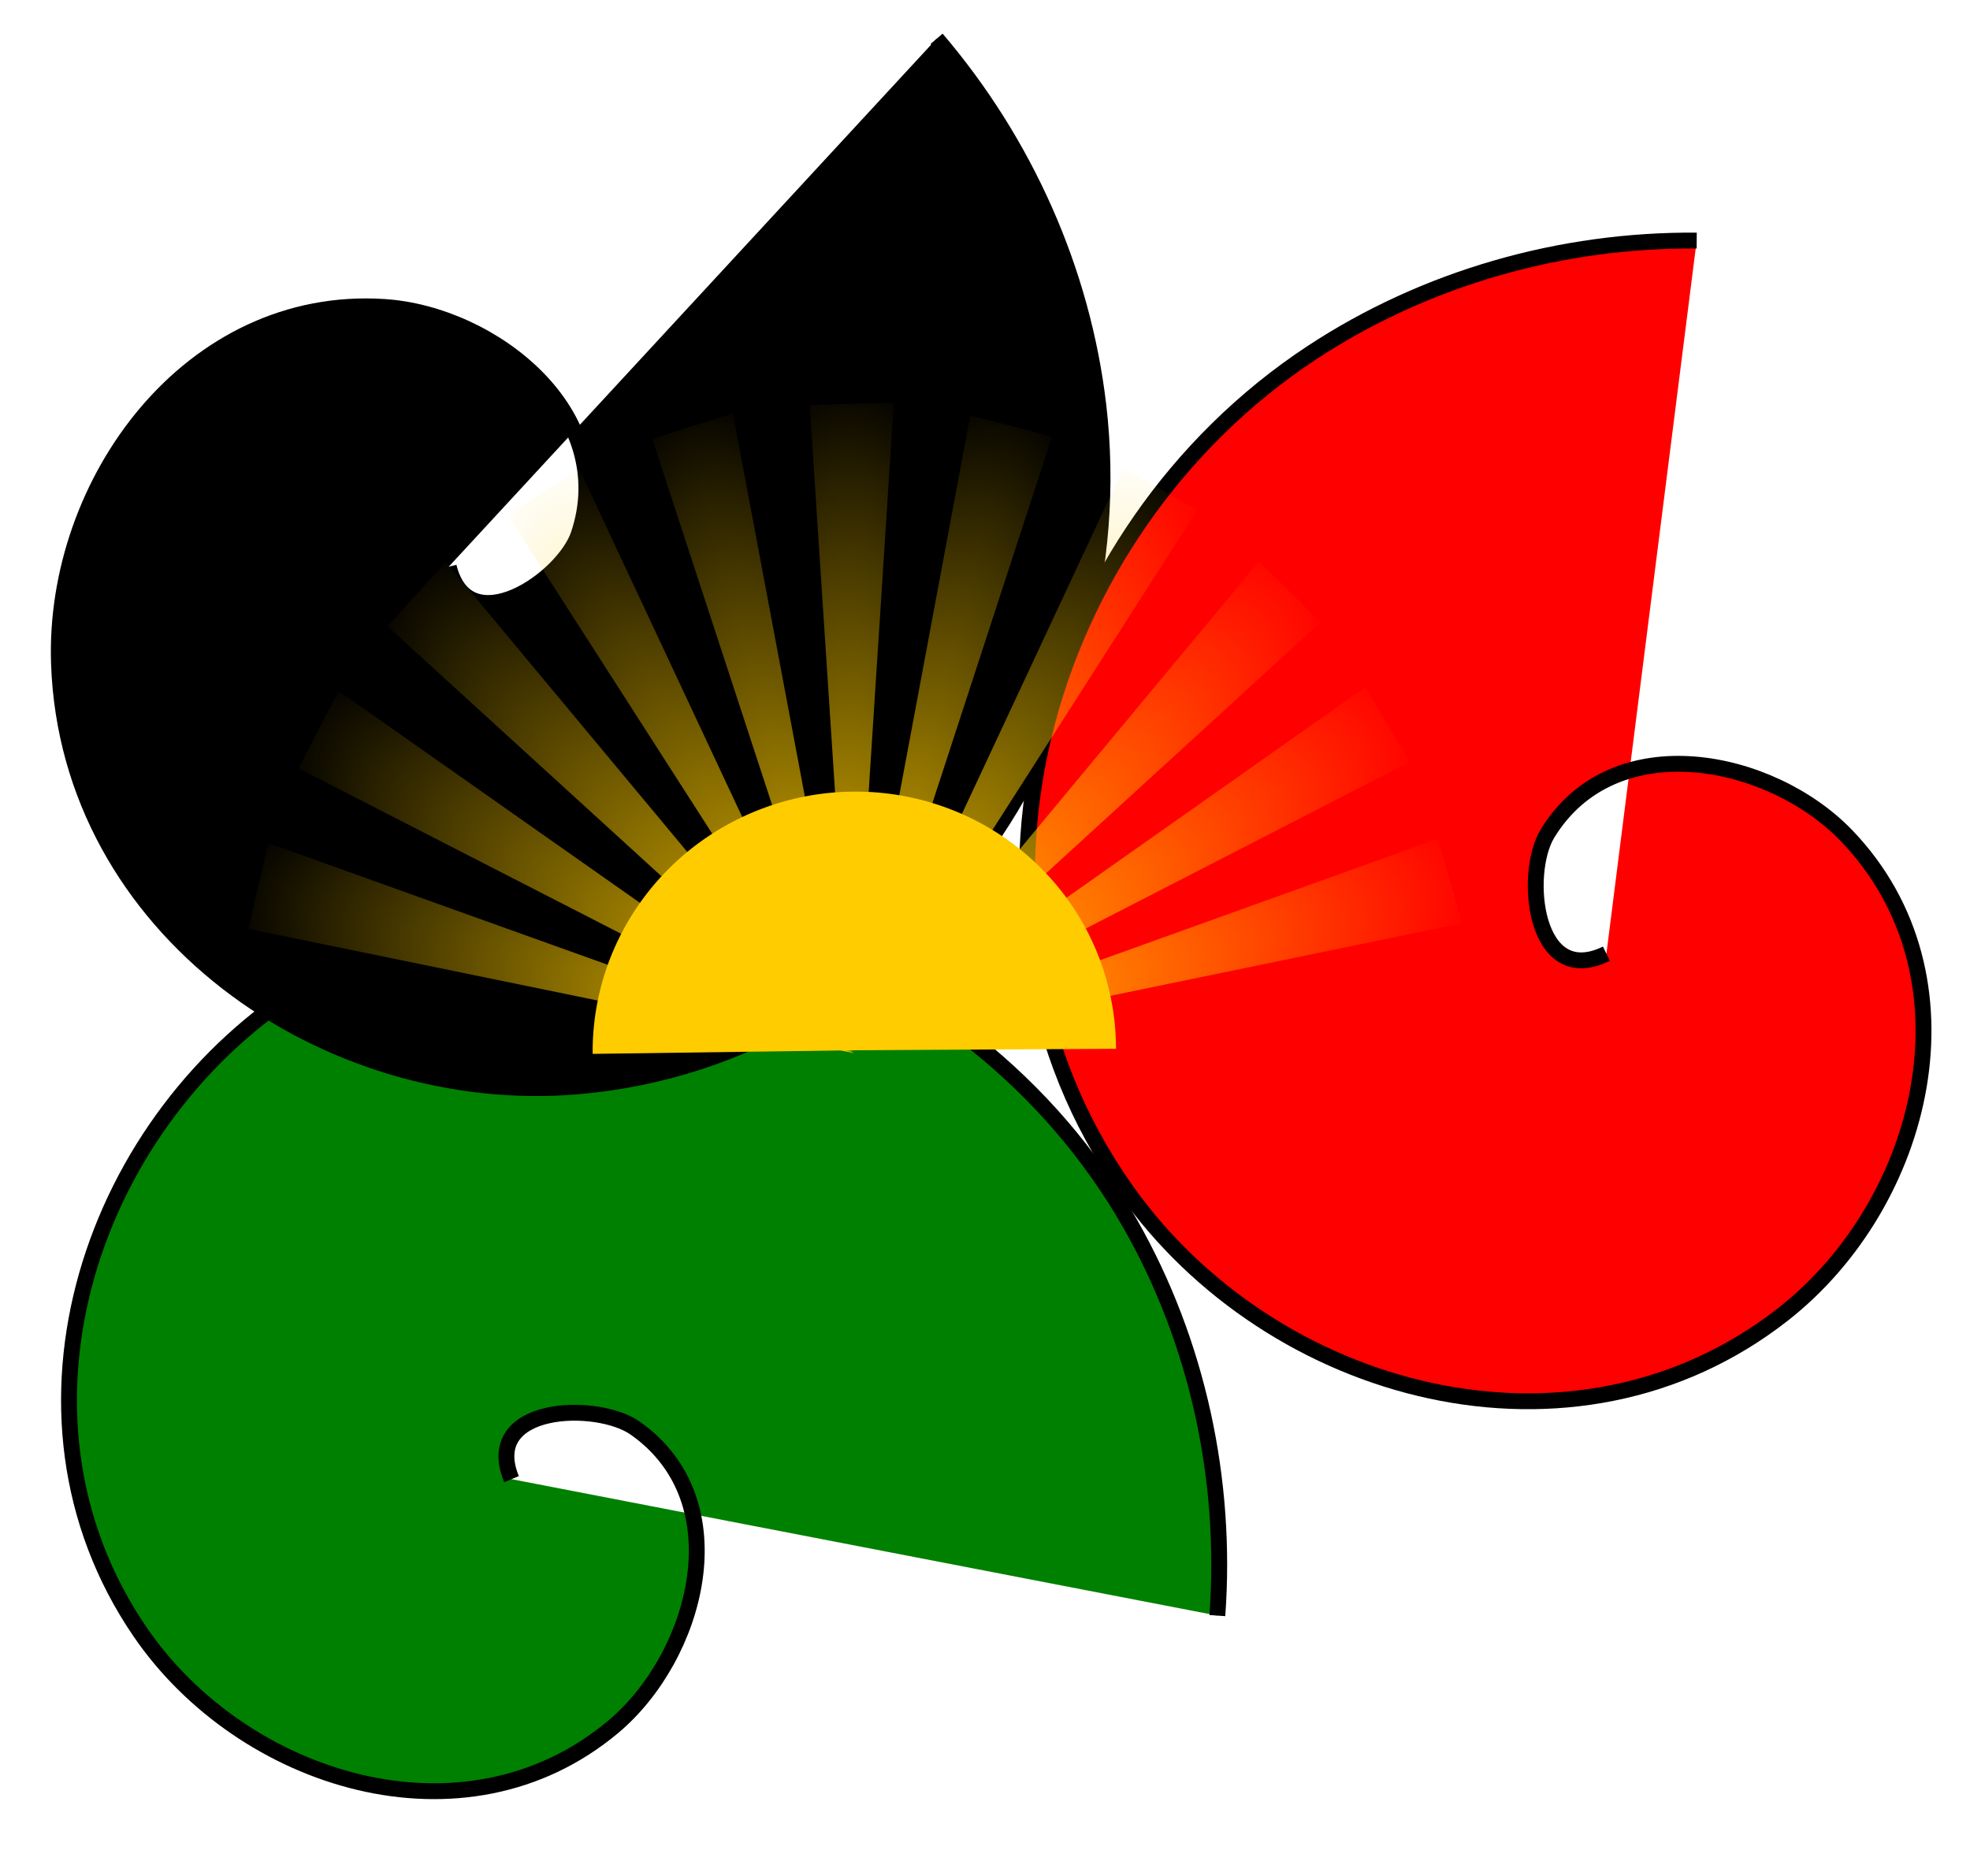 <?xml version="1.0" encoding="UTF-8" standalone="no"?>
<svg
   xmlns:dc="http://purl.org/dc/elements/1.1/"
   xmlns:cc="http://creativecommons.org/ns#"
   xmlns:rdf="http://www.w3.org/1999/02/22-rdf-syntax-ns#"
   xmlns:svg="http://www.w3.org/2000/svg"
   xmlns="http://www.w3.org/2000/svg"
   xmlns:xlink="http://www.w3.org/1999/xlink"
   xmlns:sodipodi="http://sodipodi.sourceforge.net/DTD/sodipodi-0.dtd"
   xmlns:inkscape="http://www.inkscape.org/namespaces/inkscape"
   sodipodi:docname="biafran-flag-blob-outcircle.svg"
   inkscape:version="1.0 (4035a4fb49, 2020-05-01)"
   id="svg6386"
   version="1.1"
   viewBox="0 0 55.562 52.917"
   height="200"
   width="210">
  <defs
     id="defs6380">
    <filter
       inkscape:label="Sharpen More"
       inkscape:menu="Image Effects"
       inkscape:menu-tooltip="Sharpen edges and boundaries within the object, force=0.3"
       style="color-interpolation-filters:sRGB"
       id="filter3181">
      <feConvolveMatrix
         targetY="1"
         targetX="1"
         in="SourceGraphic"
         divisor="1"
         kernelMatrix="0 -0.3 0 -0.3 2.2 -0.3 0 -0.3 0"
         order="3 3"
         result="result1"
         id="feConvolveMatrix3177" />
      <feBlend
         in2="SourceGraphic"
         mode="normal"
         result="result2"
         id="feBlend3179" />
    </filter>
    <radialGradient
       inkscape:collect="always"
       xlink:href="#linearGradient953"
       id="radialGradient5172"
       gradientUnits="userSpaceOnUse"
       gradientTransform="matrix(-0.028,-1.828,4.826,-0.002,-1142.935,467.5)"
       cx="114.834"
       cy="261.282"
       fx="114.834"
       fy="261.282"
       r="33.018" />
    <linearGradient
       inkscape:collect="always"
       id="linearGradient953">
      <stop
         style="stop-color:#ffcc00;stop-opacity:1;"
         offset="0"
         id="stop949" />
      <stop
         style="stop-color:#ffcc00;stop-opacity:0;"
         offset="1"
         id="stop951" />
    </linearGradient>
    <radialGradient
       inkscape:collect="always"
       xlink:href="#linearGradient953"
       id="radialGradient5174"
       gradientUnits="userSpaceOnUse"
       gradientTransform="matrix(-0.028,-1.828,4.826,-0.002,-1142.935,467.5)"
       cx="114.834"
       cy="261.282"
       fx="114.834"
       fy="261.282"
       r="33.018" />
    <radialGradient
       inkscape:collect="always"
       xlink:href="#linearGradient953"
       id="radialGradient5176"
       gradientUnits="userSpaceOnUse"
       gradientTransform="matrix(-0.028,-1.828,4.826,-0.002,-1142.935,467.5)"
       cx="114.834"
       cy="261.282"
       fx="114.834"
       fy="261.282"
       r="33.018" />
    <radialGradient
       inkscape:collect="always"
       xlink:href="#linearGradient953"
       id="radialGradient5178"
       gradientUnits="userSpaceOnUse"
       gradientTransform="matrix(-0.028,-1.828,4.826,-0.002,-1142.935,467.5)"
       cx="114.834"
       cy="261.282"
       fx="114.834"
       fy="261.282"
       r="33.018" />
    <radialGradient
       inkscape:collect="always"
       xlink:href="#linearGradient953"
       id="radialGradient5180"
       gradientUnits="userSpaceOnUse"
       gradientTransform="matrix(-0.028,-1.828,4.826,-0.002,-1142.935,467.5)"
       cx="114.834"
       cy="261.282"
       fx="114.834"
       fy="261.282"
       r="33.018" />
    <radialGradient
       inkscape:collect="always"
       xlink:href="#linearGradient953"
       id="radialGradient5182"
       gradientUnits="userSpaceOnUse"
       gradientTransform="matrix(-0.028,-1.828,4.826,-0.002,-1142.935,467.5)"
       cx="114.834"
       cy="261.282"
       fx="114.834"
       fy="261.282"
       r="33.018" />
    <radialGradient
       inkscape:collect="always"
       xlink:href="#linearGradient953"
       id="radialGradient5184"
       gradientUnits="userSpaceOnUse"
       gradientTransform="matrix(-0.028,-1.828,4.826,-0.002,-1142.935,467.5)"
       cx="114.834"
       cy="261.282"
       fx="114.834"
       fy="261.282"
       r="33.018" />
    <radialGradient
       inkscape:collect="always"
       xlink:href="#linearGradient953"
       id="radialGradient5186"
       gradientUnits="userSpaceOnUse"
       gradientTransform="matrix(-0.028,-1.828,4.826,-0.002,-1142.935,467.5)"
       cx="114.834"
       cy="261.282"
       fx="114.834"
       fy="261.282"
       r="33.018" />
    <radialGradient
       inkscape:collect="always"
       xlink:href="#linearGradient953"
       id="radialGradient5188"
       gradientUnits="userSpaceOnUse"
       gradientTransform="matrix(-0.028,-1.828,4.826,-0.002,-1142.935,467.5)"
       cx="114.834"
       cy="261.282"
       fx="114.834"
       fy="261.282"
       r="33.018" />
    <radialGradient
       inkscape:collect="always"
       xlink:href="#linearGradient953"
       id="radialGradient5190"
       gradientUnits="userSpaceOnUse"
       gradientTransform="matrix(-0.028,-1.828,4.826,-0.002,-1142.935,467.5)"
       cx="114.834"
       cy="261.282"
       fx="114.834"
       fy="261.282"
       r="33.018" />
    <radialGradient
       inkscape:collect="always"
       xlink:href="#linearGradient953"
       id="radialGradient5192"
       gradientUnits="userSpaceOnUse"
       gradientTransform="matrix(-0.028,-1.828,4.826,-0.002,-1142.935,467.5)"
       cx="114.834"
       cy="261.282"
       fx="114.834"
       fy="261.282"
       r="33.018" />
  </defs>
  <sodipodi:namedview
     inkscape:showpageshadow="false"
     units="px"
     inkscape:window-maximized="0"
     inkscape:window-y="0"
     inkscape:window-x="26"
     inkscape:window-height="1009"
     inkscape:window-width="1256"
     showgrid="false"
     inkscape:document-rotation="0"
     inkscape:current-layer="layer1"
     inkscape:document-units="mm"
     inkscape:cy="560"
     inkscape:cx="400"
     inkscape:zoom="0.25589404"
     inkscape:pageshadow="2"
     inkscape:pageopacity="0.0"
     borderopacity="1.0"
     bordercolor="#666666"
     pagecolor="#ffffff"
     id="base" />
  <g
     id="layer1"
     inkscape:groupmode="layer"
     inkscape:label="Ebene 1">
    <g
       id="g5212"
       transform="matrix(1.689,0,0,1.689,-239.229,-415.95)">
      <path
         transform="rotate(172.629,152.09,268.521)"
         sodipodi:type="spiral"
         style="fill:#008000;fill-rule:evenodd;stroke:#000000;stroke-width:0.265"
         id="path5136"
         sodipodi:cx="154.29834"
         sodipodi:cy="266.33368"
         sodipodi:expansion="1"
         sodipodi:revolution="1.3425499"
         sodipodi:radius="12.00521"
         sodipodi:argument="-17.54056"
         sodipodi:t0="0"
         d="m 154.298,266.334 c 0.348,1.299 -1.58,1.11 -2.159,0.579 -1.571,-1.441 -0.528,-3.916 1.002,-4.897 2.737,-1.754 6.265,-0.108 7.635,2.583 2.011,3.95 -0.306,8.652 -4.164,10.373 -5.142,2.294 -11.053,-0.716 -13.111,-5.744 -0.86,-2.101 -1.054,-4.445 -0.6,-6.666" />
      <path
         d="m 154.298,-258.787 c 0.348,1.299 -1.58,1.11 -2.159,0.579 -1.571,-1.441 -0.528,-3.916 1.002,-4.897 2.737,-1.754 6.265,-0.108 7.635,2.583 2.011,3.95 -0.306,8.652 -4.164,10.373 -5.142,2.294 -11.053,-0.716 -13.111,-5.744 -0.86,-2.101 -1.054,-4.445 -0.6,-6.666"
         sodipodi:t0="0"
         sodipodi:argument="-17.54056"
         sodipodi:radius="12.00521"
         sodipodi:revolution="1.3425499"
         sodipodi:expansion="1"
         sodipodi:cy="-258.78745"
         sodipodi:cx="154.29834"
         id="path5138"
         style="fill:#000000;fill-rule:evenodd;stroke:#000000;stroke-width:0.265"
         sodipodi:type="spiral"
         transform="matrix(-0.875,0.484,0.484,0.875,409.396,407.493)" />
      <path
         sodipodi:type="spiral"
         style="fill:#ff0000;fill-rule:evenodd;stroke:#000000;stroke-width:0.265"
         id="path5140"
         sodipodi:cx="82.741219"
         sodipodi:cy="269.09402"
         sodipodi:expansion="1"
         sodipodi:revolution="1.3425499"
         sodipodi:radius="12.00521"
         sodipodi:argument="-17.54056"
         sodipodi:t0="0"
         d="m 82.741,269.094 c 0.348,1.299 -1.58,1.11 -2.159,0.579 -1.571,-1.441 -0.528,-3.916 1.002,-4.897 2.737,-1.754 6.265,-0.108 7.635,2.583 2.011,3.95 -0.306,8.652 -4.164,10.373 -5.142,2.294 -11.053,-0.716 -13.111,-5.744 -0.86,-2.101 -1.054,-4.445 -0.6,-6.666"
         transform="rotate(78.902,129.793,317.732)" />
      <g
         style="filter:url(#filter3181)"
         id="g5170"
         transform="matrix(0.279,0,0,0.279,124.658,199.499)"
         inkscape:transform-center-x="-45.439837"
         inkscape:transform-center-y="-64.337715">
        <g
           transform="matrix(0.646,0,0,0.677,56.481,56.73)"
           id="g5166">
          <path
             d="m 83.269,199.634 66.036,-0.211 -32.835,57.294 z"
             transform="matrix(0.118,0,0,1,71.979,0)"
             inkscape:transform-center-y="-28.629672"
             inkscape:transform-center-x="0.20064456"
             style="opacity:0.998;fill:url(#radialGradient5172);fill-opacity:1;stroke-width:0.265"
             id="path5142" />
          <path
             d="m 83.269,199.634 66.036,-0.211 -32.835,57.294 z"
             transform="matrix(0.114,-0.031,0.259,0.966,6.016,12.358)"
             inkscape:transform-center-y="-28.11031"
             inkscape:transform-center-x="9.4518127"
             style="opacity:0.998;fill:url(#radialGradient5174);fill-opacity:1;stroke-width:0.265"
             id="path5144" />
          <path
             d="m 83.269,199.634 66.036,-0.211 -32.835,57.294 z"
             transform="matrix(0.102,-0.059,0.5,0.866,-54.501,41.368)"
             inkscape:transform-center-y="-25.675277"
             inkscape:transform-center-x="16.117301"
             style="opacity:0.998;fill:url(#radialGradient5176);fill-opacity:1;stroke-width:0.265"
             id="path5146" />
          <path
             d="m 83.269,199.634 66.036,-0.211 -32.835,57.294 z"
             transform="matrix(0.114,0.031,-0.259,0.966,138.894,5.136)"
             inkscape:transform-center-y="-28.106714"
             inkscape:transform-center-x="-9.1123578"
             style="opacity:0.998;fill:url(#radialGradient5178);fill-opacity:1;stroke-width:0.265"
             id="path5148" />
          <path
             d="m 83.269,199.634 66.036,-0.211 -32.835,57.294 z"
             transform="matrix(0.102,0.059,-0.5,0.866,202.199,27.415)"
             inkscape:transform-center-y="-25.773791"
             inkscape:transform-center-x="-15.841214"
             style="opacity:0.998;fill:url(#radialGradient5180);fill-opacity:1;stroke-width:0.265"
             id="path5150" />
          <path
             d="m 83.269,199.634 66.036,-0.211 -32.835,57.294 z"
             transform="matrix(0.084,0.084,-0.707,0.707,257.58,65.32)"
             inkscape:transform-center-y="-21.684428"
             inkscape:transform-center-x="-21.490516"
             style="opacity:0.998;fill:url(#radialGradient5182);fill-opacity:1;stroke-width:0.265"
             id="path5152" />
          <path
             d="m 83.269,199.634 66.036,-0.211 -32.835,57.294 z"
             transform="matrix(0.059,0.102,-0.866,0.5,301.264,116.266)"
             inkscape:transform-center-y="-16.117304"
             inkscape:transform-center-x="-25.675278"
             style="opacity:0.998;fill:url(#radialGradient5184);fill-opacity:1;stroke-width:0.265"
             id="path5154" />
          <path
             d="m 83.269,199.634 66.036,-0.211 -32.835,57.294 z"
             transform="matrix(0.031,0.114,-0.966,0.259,330.274,176.784)"
             inkscape:transform-center-y="-9.451812"
             inkscape:transform-center-x="-28.110314"
             style="opacity:0.998;fill:url(#radialGradient5186);fill-opacity:1;stroke-width:0.265"
             id="path5156" />
          <path
             d="m 83.269,199.634 66.036,-0.211 -32.835,57.294 z"
             transform="matrix(0.084,-0.084,0.707,0.707,-105.448,85.052)"
             inkscape:transform-center-y="-21.490519"
             inkscape:transform-center-x="21.684428"
             style="opacity:0.998;fill:url(#radialGradient5188);fill-opacity:1;stroke-width:0.265"
             id="path5158" />
          <path
             d="m 83.269,199.634 66.036,-0.211 -32.835,57.294 z"
             transform="matrix(0.059,-0.102,0.866,0.5,-143.353,140.433)"
             inkscape:transform-center-y="-15.841215"
             inkscape:transform-center-x="25.773795"
             style="opacity:0.998;fill:url(#radialGradient5190);fill-opacity:1;stroke-width:0.265"
             id="path5160" />
          <path
             d="m 83.269,199.634 66.036,-0.211 -32.835,57.294 z"
             transform="matrix(0.031,-0.114,0.966,0.259,-165.632,203.738)"
             inkscape:transform-center-y="-9.1123584"
             inkscape:transform-center-x="28.106719"
             style="opacity:0.998;fill:url(#radialGradient5192);fill-opacity:1;stroke-width:0.265"
             id="path5162" />
          <path
             d="m 32.166,-269.093 a 8.727,7.187 0 0 1 -2.863,6.808 8.727,7.187 0 0 1 -8.595,1.343 8.727,7.187 0 0 1 -5.691,-5.471 l 8.581,-1.31 z"
             transform="matrix(0.987,-0.16,-0.234,-0.972,0,0)"
             style="opacity:0.998;fill:#ffcc00;stroke-width:0.135"
             id="path5164" />
        </g>
        <path
           d="m 127.66,230.418 a 15.475,15.669 78.832 0 0 -7.882,-13.385 15.475,15.669 78.832 0 0 -15.699,0.153 15.475,15.669 78.832 0 0 -7.742,13.537 l 15.661,-0.216 z"
           style="opacity:0.998;fill:#ffcc00;stroke-width:0.265"
           id="path5168" />
      </g>
    </g>
  </g>
</svg>
